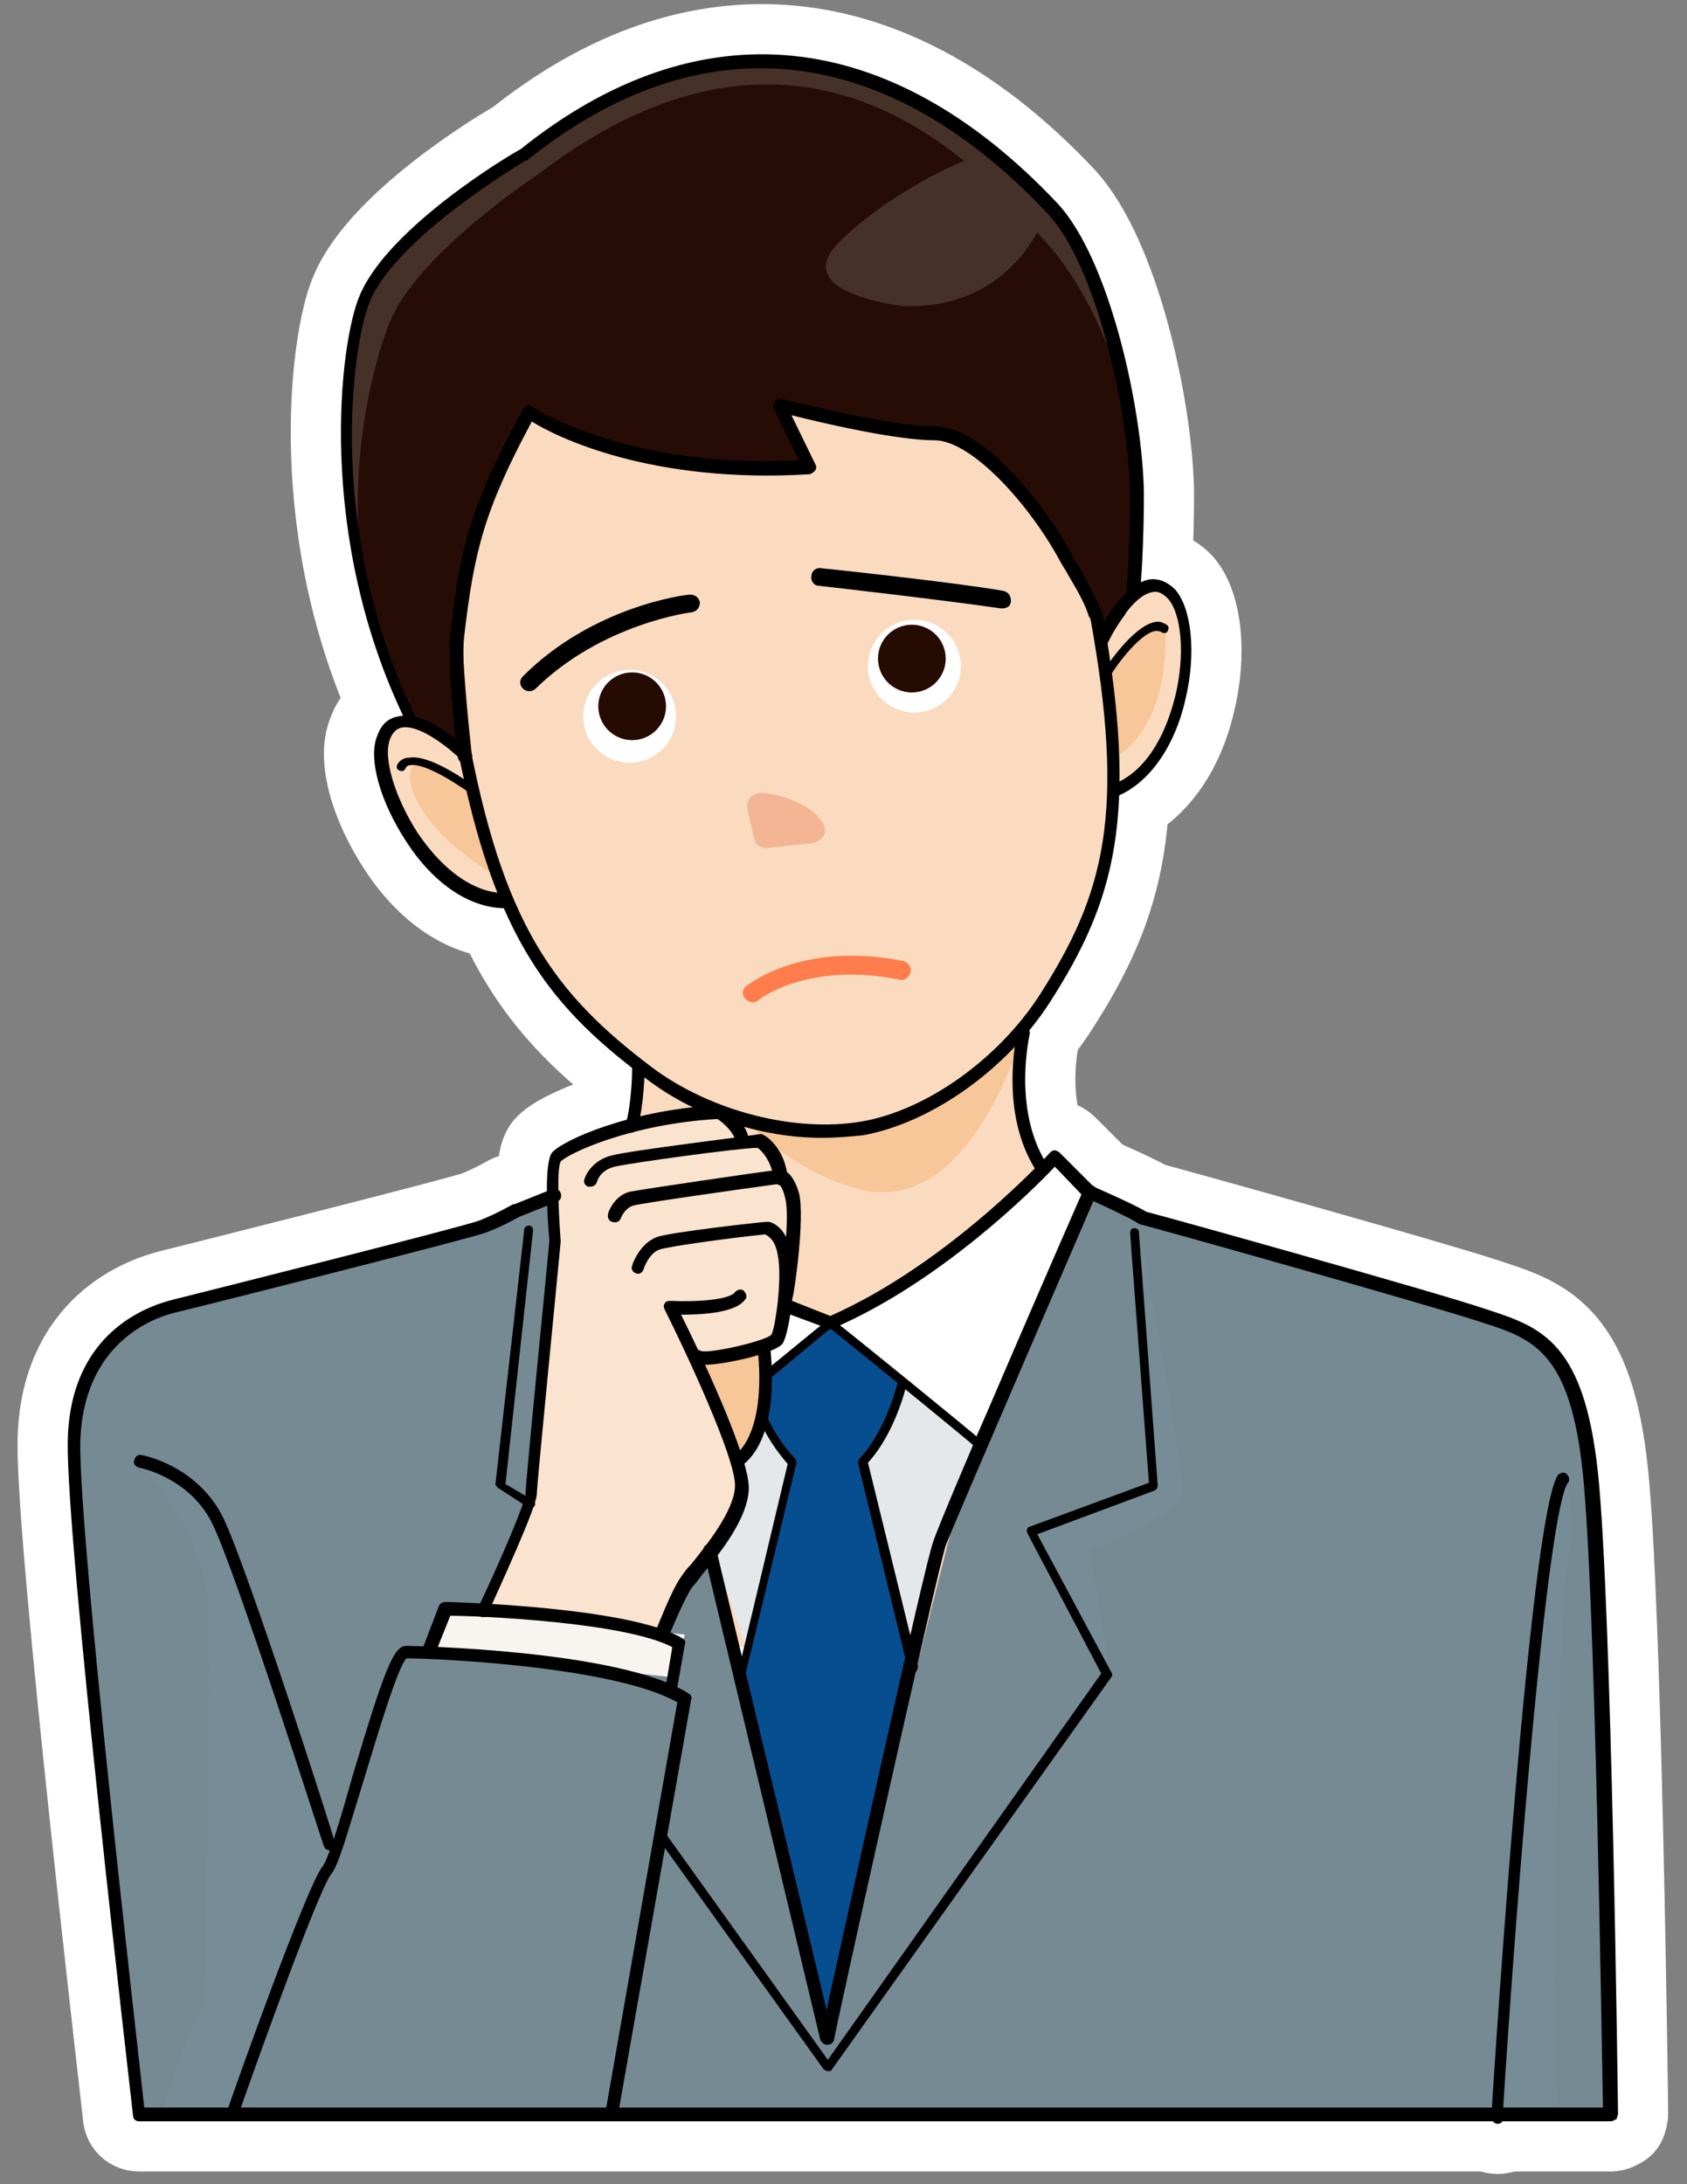 <?xml version="1.0" encoding="utf-8"?>
<!-- Generator: Adobe Illustrator 23.0.6, SVG Export Plug-In . SVG Version: 6.00 Build 0)  -->
<svg version="1.1" id="レイヤー_1" xmlns="http://www.w3.org/2000/svg" xmlns:xlink="http://www.w3.org/1999/xlink" x="0px"
	 y="0px" width="134.5px" height="174.1px" viewBox="0 0 134.5 174.1" style="enable-background:new 0 0 134.5 174.1;"
	 xml:space="preserve">
<rect x="0" y="0" width="134.5" height="174.1" fill="#808080" stroke="none"/>
<style type="text/css">
	.st0{fill:none;stroke:#FFFFFF;stroke-width:8;stroke-linecap:round;stroke-linejoin:round;}
	.st1{fill:#FADBBF;}
	.st2{fill:#F7C699;}
	.st3{fill:#FFFFFF;}
	.st4{fill:#FF7D4C;}
	.st5{fill:#E4E8EB;}
	.st6{fill:#074E90;}
	.st7{fill:#768A93;}
	.st8{opacity:0.8;fill:#768D99;}
	.st9{fill:#463129;}
	.st10{fill:#260C04;}
	.st11{fill:#FBE4CF;}
	.st12{fill:#F8F4F0;}
	.st13{fill:#260B02;}
	.st14{fill:url(#SVGID_1_);}
	.st15{fill:url(#SVGID_2_);}
	.st16{fill:#F3B593;}
</style>
<g>
	<g>
		<g>
			<g>
				<path class="st0" d="M82.6,77.2c-4.7,5.6-10.4,9-16.6,9c-6.2,0-11.9-3.4-16.6-9v-0.4c2.7,8.2,2.4,20-8.6,23.7
					c0,12.3,5.8,31.7,25.2,31.7c19.5,0,25.2-19.4,25.2-31.7C80.2,96.8,79.9,85.4,82.6,77.2z"/>
			</g>
			<g>
				<path class="st0" d="M82.6,77.2c-4.7,5.6-10.4,9-16.6,9c-6.2,0-11.9-3.4-16.6-9v-0.4c2.7,8.2,2.4,20-8.6,23.7
					c0,12.3,5.8,31.7,25.2,31.7c19.5,0,25.2-19.4,25.2-31.7C80.2,96.8,79.9,85.4,82.6,77.2z"/>
			</g>
			<g>
				<path class="st0" d="M82.6,77.2c-4.7,5.6-10.4,9-16.6,9c-6.2,0-11.9-3.4-16.6-9v-0.4c2.7,8.2,2.4,20-8.6,23.7
					c0,12.3,5.8,31.7,25.2,31.7c19.5,0,25.2-19.4,25.2-31.7C80.2,96.8,79.9,85.4,82.6,77.2z"/>
			</g>
		</g>
		<path class="st0" d="M52.4,79.2c0,0,5.2,12.4,15.7,15.5s14.5-16.1,14.5-16.1L52.4,79.2z"/>
		<path class="st0" d="M88.3,47.3c-3.2-19.5-16.5-29-31.1-26.6C42.6,23.2,33.1,36.5,36.3,56c2,12,3.1,20.5,14.6,29.1
			c5.1,3.8,12.3,5.8,17.9,4.8c5.6-0.9,11.4-5.6,14.8-11C89.2,70.3,90.3,59.3,88.3,47.3z"/>
		<circle class="st0" cx="72.9" cy="53.1" r="3.7"/>
		<circle class="st0" cx="50.2" cy="57.1" r="3.7"/>
		<path class="st0" d="M60,79.9c-0.2,0-0.4-0.1-0.6-0.3c-0.3-0.3-0.2-0.8,0.1-1c0.2-0.1,4.4-3.6,12.5-2c0.4,0.1,0.7,0.5,0.6,0.9
			c-0.1,0.4-0.5,0.7-0.9,0.6c-7.3-1.5-11.2,1.6-11.2,1.6C60.3,79.9,60.1,79.9,60,79.9z"/>
		<g>
			<g>
				<g>
					<polygon class="st0" points="66,105.2 54.1,115 65.9,151 78,114.8 					"/>
				</g>
				<g>
					<polygon class="st0" points="66,105.2 54.1,115 65.9,151 78,114.8 					"/>
				</g>
				<g>
					<polygon class="st0" points="66,105.2 54.1,115 65.9,151 78,114.8 					"/>
				</g>
			</g>
			<path class="st0" d="M54.8,115.8c0,0,6.6-1.4,11.5-1.4c4.8,0,12,1.1,12,1.1l-11.7-9.5L54.8,115.8z"/>
			<path class="st0" d="M68.9,116.4c2.3-1.6,3.5-8.4,3.4-10c0.1-2.3-2-0.4-6.3-0.5c-4.2,0.1-6.4-1.8-6.3,0.5
				c-0.1,1.6,1.1,8.5,3.5,10.1c-1.5,4.5-4.6,18-4.6,18l7.2,26l7.4-25.7C73.3,134.7,70.1,120.7,68.9,116.4z"/>
			<g>
				<path class="st0" d="M43.3,97.6l4,24.4c0,0,3.5-3.7,6.7-7l12-9.8c-2.9,0-15.8-9.6-17.5-12.8L43.3,97.6z"/>
				<path class="st0" d="M88.6,97.6l-4,24.4c0,0-3.5-3.7-6.7-7l-12-9.8c2.9,0,15.8-9.6,17.5-12.8L88.6,97.6z"/>
			</g>
		</g>
		<path class="st0" d="M65.9,162.3l-11.8-47.2l-9-19.8c0,0-2.1,0.2-4.1,1.3c-5.1,2.8-24.4,7.1-25.8,7.3c0,0-7.3,2.2-9,7.4
			c-1.2,3.7,4.8,57.4,4.8,57.4h54.9L65.9,162.3z"/>
		<path class="st0" d="M65.7,162.1L77.6,115l9-19.8c0,0,2.8,1.6,4.9,2.2c6.3,1.9,23.8,6.5,25.2,6.6c0,0,7.5,2.5,9.2,7.7
			c1.2,3.7,2.7,56.7,2.7,56.7H65.8L65.7,162.1z"/>
		<path class="st0" d="M91,98.6c0,0,3.4,18.7,3.3,20.4s-7.4,4.6-7.4,4.6l1.6,9.8l-6-11.2l9.7-3.7L91,98.6z"/>
		<path class="st0" d="M42.2,32.8c0,0,7.5,5.6,22.4,4.8l-1.9-5.1c0,0,9.6,2.7,12.8,2.3c3.3-0.4,7.7,5.7,10.2,10.3S88,53,88,53
			s2.9-3.5,2.8-14.1c-0.1-6.8-2.2-17.4-6.3-21.8c-4-4.3-20.1-22-42.3-5c0,0-10.4,6.2-12.9,11.6c-1.5,3.3-6,25.8,8.6,39.8
			c0,0-1.4-11.2-1.1-14.9C37.1,45.6,37,42.1,42.2,32.8z"/>
		<path class="st0" d="M42.2,32.8c0,0,7.5,5.6,22.4,4.8l-1.9-5.1c0,0,9.6,2.7,12.8,2.3c3.3-0.4,7.7,5.7,10.2,10.3S88,53,88,53
			s2.9-3.5,2.8-14.1c-0.1-6.8-3.5-15.4-7.5-19.7c-4-4.3-18.2-22.3-40.4-5.3c0,0-9.3,6.1-11.7,11.5c-1.5,3.3-7.9,24.1,6.8,38.1
			c0,0-1.4-11.2-1.1-14.9C37.1,45.6,37,42.1,42.2,32.8z"/>
		<path class="st0" d="M37.9,60.2c0,0-6.2-4.9-7.3-1.4s4.5,13.8,11.6,13L37.9,60.2z"/>
		<path class="st0" d="M87.4,52.9c0,0,3.8-8.3,6.2-5.3c2.4,2.9-0.1,15.8-6.3,16.4L87.4,52.9z"/>
		<path class="st0" d="M52.8,130.1l-14-1.7l3.9-10.2c0,0,1.8-21.3,1.3-24.9c-0.3-2.1,3.7-3,3.7-3c0.5-0.1,9.1-3,11-0.6l0.7,1.3
			c0,0,0.4-0.7,1.2,0.1c0.8,0.8,1.6,2.9,1.6,2.9s1.8,3.9,0.2,11.2c0,0,0.9,1.9-1.7,1.7c0,0,0.5,7.3-1.7,9.1c0,0,0.8,2.2,0,3.4
			c-0.8,1.2-4.2,6.5-4.2,6.5L52.8,130.1z"/>
		<polygon class="st0" points="53.5,134.3 34.6,132.2 35.6,128.2 54.6,130.3 		"/>
		<polygon class="st0" points="32.4,131.4 54.5,133.8 47.5,168.4 20.4,168.6 		"/>
		<path class="st0" d="M60.8,107.4l-5.3,1.3c0,0,3,5.7,2.9,7.8C58.4,116.5,61.6,114.8,60.8,107.4z"/>
		<path class="st0" d="M11.3,116.7c0,0,5.2,6.1,5.3,11.4c0.2,5.3-0.2,30.6-0.3,31.4c-0.2,0.8-2.7,5.3-3.2,8.9l5.6,0.2l8.2-20.6
			c0,0-8.7-25.5-9.7-27.2S13.8,116.5,11.3,116.7z"/>
		<path class="st0" d="M124.8,118.1c0,0,1,3.7,0.2,6.3c-0.8,2.6-1.5,43.4-0.6,44.2l-5-0.2C119.3,168.4,120.9,127.5,124.8,118.1z"/>
		<path class="st0" d="M38,63.4c0,0-3-2.5-4.6-2.5c-1.6,0-1,4.8,6.6,9.2L38,63.4z"/>
		<path class="st0" d="M88.2,53.8l0.3,6.8c0,0,4.7-1.8,4.4-10.3C92.8,50.2,91.2,49.1,88.2,53.8z"/>
		<path class="st0" d="M79.9,48.5c0,0-0.1,0-0.1,0c-4-0.6-14.4-1.8-14.5-1.8c-0.4,0-0.7-0.4-0.6-0.8c0-0.4,0.4-0.7,0.8-0.6
			c0.1,0,10.5,1.1,14.5,1.8c0.4,0.1,0.6,0.4,0.6,0.8C80.6,48.3,80.3,48.5,79.9,48.5z"/>
		<path class="st0" d="M42.2,55.1c-0.2,0-0.4-0.1-0.5-0.2c-0.3-0.3-0.3-0.7,0-1c5.6-5.6,13-6.5,13.3-6.5c0.4,0,0.7,0.2,0.8,0.6
			c0,0.4-0.2,0.7-0.6,0.8c-0.1,0-7.2,0.9-12.5,6.1C42.6,55,42.4,55.1,42.2,55.1z"/>
		<circle class="st0" cx="50.4" cy="56.3" r="2.7"/>
		<circle class="st0" cx="72.7" cy="52.5" r="2.7"/>
		<circle class="st0" cx="45.3" cy="66" r="6.1"/>
		<circle class="st0" cx="82" cy="58.6" r="6.1"/>
		<g>
			<path class="st0" d="M64.8,66.2c-1.1-1.8-4.2-1.9-4.2-1.9l0.5,2.3L64.8,66.2z"/>
			<path class="st0" d="M61.1,67.6c-0.5,0-0.9-0.3-1-0.8l-0.5-2.3c-0.1-0.3,0-0.6,0.2-0.9c0.2-0.2,0.5-0.4,0.8-0.4
				c0.4,0,3.6,0.3,5,2.4c0.2,0.3,0.2,0.7,0.1,1c-0.2,0.3-0.5,0.5-0.8,0.6L61.1,67.6C61.1,67.6,61.1,67.6,61.1,67.6z"/>
		</g>
		<path class="st0" d="M72,24.4c0,0-9.2-1-5.1-5.1s11.6-7.7,12.6-7c1,0.7,4.1,4.1,4.1,4.1S81.4,24.7,72,24.4z"/>
		<path class="st0" d="M42.2,120.2c-0.1,0-0.1,0-0.2-0.1l-2.3-1.5c-0.1-0.1-0.2-0.2-0.2-0.3L41.8,98c0-0.2,0.2-0.3,0.4-0.3
			c0.2,0,0.3,0.2,0.3,0.4l-2.2,20.2l2.2,1.3c0.2,0.1,0.2,0.3,0.1,0.5C42.4,120.2,42.3,120.2,42.2,120.2z"/>
		<path class="st0" d="M66,165.1c-0.1,0-0.2-0.1-0.3-0.1l-13.2-18.4c-0.1-0.2-0.1-0.4,0.1-0.5c0.2-0.1,0.4-0.1,0.5,0.1L66,164.2
			l21.8-30.8l-5.9-11.2c0-0.1-0.1-0.2,0-0.3c0-0.1,0.1-0.2,0.2-0.2l9.5-3.5l-1.5-19.9c0-0.2,0.1-0.4,0.3-0.4c0.2,0,0.4,0.1,0.4,0.3
			l1.5,20.2c0,0.2-0.1,0.3-0.2,0.4l-9.4,3.5l5.9,11c0.1,0.1,0.1,0.3,0,0.4L66.3,165C66.3,165.1,66.1,165.1,66,165.1
			C66,165.1,66,165.1,66,165.1z"/>
		<path class="st0" d="M72.7,133.4c-0.2,0-0.3-0.1-0.3-0.3l-4-16.5c0-0.1,0-0.2,0.1-0.3c2.2-2.3,3.1-6.2,3.1-6.2
			c0-0.2,0.2-0.3,0.4-0.3c0.2,0,0.3,0.2,0.3,0.4c0,0.2-0.9,4-3.1,6.4l4,16.3C73.1,133.2,73,133.4,72.7,133.4
			C72.8,133.4,72.8,133.4,72.7,133.4z"/>
		<path class="st0" d="M59.1,133.9C59.1,133.9,59.1,133.9,59.1,133.9c-0.3-0.1-0.4-0.2-0.3-0.4l4-16.8c-1.9-2.2-2.4-3.9-2.4-4
			c-0.1-0.2,0.1-0.4,0.2-0.4c0.2-0.1,0.4,0.1,0.4,0.2c0,0,0.5,1.7,2.4,3.8c0.1,0.1,0.1,0.2,0.1,0.3l-4.1,17
			C59.4,133.8,59.3,133.9,59.1,133.9z"/>
		<path class="st0" d="M119.4,169.3C119.4,169.3,119.4,169.3,119.4,169.3c-0.3,0-0.5-0.3-0.5-0.6c0.3-4.9,3.1-47.8,5.3-51.1
			c0.2-0.2,0.5-0.3,0.7-0.1c0.2,0.2,0.3,0.5,0.1,0.7c-1.6,2.3-4,31.5-5.2,50.5C119.9,169.1,119.7,169.3,119.4,169.3z"/>
		<path class="st0" d="M65.5,90.7c-4.8,0-10.1-1.7-14.1-4.8c-8-6-12.3-11.7-15.2-27.7c-0.1-0.3,0.1-0.6,0.4-0.6
			c0.3,0,0.6,0.1,0.6,0.4c2.8,15.7,7,21.2,14.8,27.1c4.7,3.5,11.4,5.2,16.7,4.3c5.2-0.9,10.9-5,14.2-10.1c5.1-8,6.9-14.3,4-30.2
			c-0.1-0.3,0.1-0.6,0.4-0.6c0.3,0,0.6,0.1,0.6,0.4c2.9,16.2,1,22.9-4.2,31c-3.4,5.3-9.4,9.6-14.9,10.6
			C67.8,90.6,66.7,90.7,65.5,90.7z"/>
		<path class="st0" d="M40.3,72.4C40.3,72.4,40.3,72.4,40.3,72.4c-2.8,0-5.7-1.9-7.9-5.3c-2.1-3.2-3.1-6.7-2.3-8.5
			c0.4-1.1,1.1-1.4,1.7-1.5c2.2-0.5,5.4,2.5,5.7,2.8c0.2,0.2,0.2,0.5,0,0.7c-0.2,0.2-0.5,0.2-0.7,0c-0.8-0.8-3.3-2.9-4.8-2.6
			c-0.4,0.1-0.7,0.4-0.9,0.9c-0.6,1.5,0.4,4.7,2.2,7.5c2.1,3.1,4.6,4.8,7,4.8c0.3,0,0.5,0.2,0.5,0.5C40.8,72.1,40.6,72.4,40.3,72.4z
			"/>
		<path class="st0" d="M89,63.5c-0.2,0-0.4-0.1-0.5-0.3c-0.1-0.3,0-0.6,0.3-0.7c2.3-0.9,4-3.4,4.9-7c0.8-3.3,0.5-6.6-0.6-7.8
			c-0.4-0.4-0.8-0.6-1.2-0.5c-1.5,0.2-3.1,3-3.6,4.1c-0.1,0.3-0.4,0.4-0.7,0.3c-0.3-0.1-0.4-0.4-0.3-0.7c0.2-0.4,2.1-4.3,4.3-4.7
			c0.5-0.1,1.3,0,2.1,0.8c1.3,1.5,1.7,5.1,0.8,8.8c-0.9,3.9-3,6.7-5.5,7.7C89.1,63.5,89,63.5,89,63.5z"/>
		<path class="st0" d="M32.9,57.9c-0.2,0-0.4-0.1-0.5-0.3c-7.3-14.9-5.3-30.5-3.7-34.1c2.3-5.4,12-11.2,12.8-11.6
			c14.2-11.4,29.4-9.9,42.8,4.3c4.2,4.5,6.8,16.5,6.9,23.1c0,2.6-0.1,5.7-0.3,7.8c0,0.3-0.3,0.5-0.6,0.5c-0.3,0-0.5-0.3-0.5-0.6
			c0.2-2,0.3-5,0.3-7.6c-0.1-6.6-2.7-18.3-6.6-22.4c-13-13.8-27.7-15.3-41.5-4.2c0,0,0,0-0.1,0c-0.1,0.1-10.2,6-12.4,11.2
			c-1.5,3.6-3.5,18.7,3.7,33.3c0.1,0.3,0,0.6-0.2,0.7C33,57.9,32.9,57.9,32.9,57.9z"/>
		<path class="st0" d="M37,60.8c-0.3,0-0.5-0.2-0.5-0.5c-0.4-3.2-0.8-7.4-0.6-9.7c0.8-7.2,1.7-10.4,5.8-18c0.1-0.1,0.2-0.2,0.3-0.3
			c0.1,0,0.3,0,0.4,0.1c0.1,0.1,7.6,5,21.3,4.3l-2-4.1c-0.1-0.2-0.1-0.4,0.1-0.6c0.1-0.2,0.3-0.2,0.5-0.2c0.1,0,8.5,2.2,12.3,2.2
			c3.7,0,8.5,5.9,10.8,10.1c0.2,0.4,0.4,0.8,0.7,1.2c0.6,1.1,1.3,2.4,1.7,3.4c0.1,0.3,0,0.6-0.3,0.7c-0.3,0.1-0.6,0-0.7-0.3
			c-0.3-1-1-2.2-1.6-3.2c-0.2-0.4-0.5-0.8-0.7-1.2c-2.5-4.6-7-9.5-9.9-9.6c-3.2,0-9.1-1.4-11.5-2L65,37c0.1,0.2,0.1,0.3,0,0.5
			c-0.1,0.1-0.2,0.2-0.4,0.3c-12.7,0.8-20.3-3-22.2-4.2c-3.8,7.1-4.6,10.3-5.4,17.2c-0.2,2.1,0.2,6.3,0.6,9.4
			C37.6,60.5,37.4,60.7,37,60.8C37.1,60.7,37.1,60.8,37,60.8z"/>
		<path class="st0" d="M37.5,63.2c-0.1,0-0.1,0-0.2-0.1c-0.9-0.6-3.4-2.3-4.6-2.1c-0.2,0-0.3,0.1-0.4,0.3c-0.1,0.2-0.3,0.2-0.5,0.1
			c-0.2-0.1-0.2-0.3-0.1-0.5c0.2-0.3,0.5-0.5,0.9-0.5c1.7-0.3,4.8,2,5.1,2.2c0.2,0.1,0.2,0.3,0.1,0.5C37.7,63.2,37.6,63.2,37.5,63.2
			z"/>
		<path class="st0" d="M88.3,54.1c-0.1,0-0.1,0-0.2-0.1c-0.2-0.1-0.2-0.3-0.1-0.5c0.2-0.4,2.3-3.5,4-3.9c0.4-0.1,0.7,0,1,0.2
			c0.2,0.1,0.2,0.3,0.1,0.5c-0.1,0.2-0.3,0.2-0.5,0.1c-0.1-0.1-0.3-0.1-0.5-0.1c-1.2,0.2-3,2.6-3.6,3.6C88.5,54,88.4,54.1,88.3,54.1
			z"/>
		<path class="st0" d="M56.1,108.8c-0.1,0-0.2,0-0.3,0c-0.2,0-0.6-0.1-0.8-0.5c-0.1-0.3,0-0.6,0.3-0.7c0.2-0.1,0.4,0,0.6,0.1
			c0.8,0.2,5.1-0.8,5.6-1.3c0.3-0.5,0.9-4.5,0.5-6.4c-0.2-1.2-0.8-1.5-1-1.6c-2.1,0.2-7.4,0.9-8.4,1.2c-0.9,0.3-1.3,1.6-1.3,1.6
			c-0.1,0.3-0.4,0.4-0.6,0.3c-0.3-0.1-0.4-0.4-0.3-0.6c0-0.1,0.6-1.8,2-2.3c1.2-0.4,8.4-1.2,8.7-1.2c0.1,0,0.1,0,0.2,0
			c0.1,0,1.4,0.3,1.8,2.5c0.4,1.8-0.1,6.2-0.7,7.2C61.8,107.9,57.7,108.8,56.1,108.8z"/>
		<path class="st0" d="M52.8,130.6c-0.1,0-0.1,0-0.2,0c-0.3-0.1-0.4-0.4-0.3-0.7c0.1-0.1,1.2-3.1,2-4.2c0.2-0.3,0.4-0.6,0.8-1
			c1.2-1.5,3.4-4.2,3.5-6.2c0.1-2.2-4-10.9-5.6-14.1c-0.1-0.2-0.1-0.4,0-0.5c0.1-0.2,0.3-0.2,0.5-0.2c2.1,0.1,4.7-0.1,5.1-0.7
			c0.2-0.2,0.5-0.3,0.7-0.1c0.2,0.2,0.3,0.5,0.1,0.7c-0.8,1.1-3.6,1.2-5.1,1.2c1.4,2.8,5.5,11.4,5.4,13.9c-0.1,2.4-2.3,5.1-3.7,6.8
			c-0.3,0.4-0.6,0.8-0.8,1c-0.7,1-1.9,4-1.9,4C53.2,130.5,53.1,130.6,52.8,130.6z"/>
		<path class="st0" d="M62.6,104C62.6,104,62.6,104,62.6,104c-0.4-0.1-0.6-0.3-0.5-0.6c0.3-1.7,0.9-6.4,0.5-7.9
			c-0.2-0.9-0.5-1.1-0.5-1.1c-0.1,0-0.2,0-0.2,0c-2.9,0.4-10.7,1.5-11.4,1.7c-0.7,0.2-1,1-1,1c-0.1,0.3-0.4,0.4-0.7,0.3
			c-0.3-0.1-0.4-0.4-0.3-0.7c0-0.1,0.5-1.4,1.7-1.7c1-0.2,10.5-1.6,11.5-1.7c0.2-0.1,0.5-0.1,0.8,0c0.5,0.2,0.9,0.8,1.2,1.8
			c0.5,2-0.4,8.1-0.5,8.3C63.1,103.9,62.9,104,62.6,104z"/>
		<path class="st0" d="M47,94.6c0,0-0.1,0-0.1,0c-0.3-0.1-0.4-0.4-0.3-0.6c0-0.1,0.5-1.5,2.2-1.9c1.5-0.4,11.4-1.6,11.8-1.7
			c0.1,0,0.2,0,0.3,0.1c0.1,0,1.7,1,1.9,3.4c0,0.3-0.2,0.5-0.5,0.6c-0.3,0-0.5-0.2-0.6-0.5c-0.2-1.5-1-2.3-1.3-2.5
			C59,91.5,50.3,92.7,49,93c-1.2,0.3-1.4,1.2-1.4,1.2C47.5,94.5,47.3,94.6,47,94.6z"/>
		<path class="st0" d="M38.6,128.9c-0.1,0-0.1,0-0.2,0c-0.3-0.1-0.4-0.4-0.3-0.7c1.9-4,3.8-8.5,3.8-9.1c0-1,1.8-18.9,1.9-20.2
			c-0.2-2.3-0.4-6.2,0.2-7c0.8-1,6.4-3.5,13.4-3.8c0.1,0,0.2,0,0.3,0.1c0.1,0,1.4,0.8,1.9,2.2c0.1,0.3,0,0.6-0.3,0.7
			c-0.3,0.1-0.6,0-0.7-0.3c-0.3-0.8-1.1-1.4-1.4-1.6c-7,0.4-12,2.8-12.5,3.4c-0.3,0.5-0.2,3.6,0,6.3c0,0,0,0.1,0,0.1
			c-0.5,5.3-1.9,19.4-1.9,20.1c0,1-3,7.5-3.9,9.5C39,128.8,38.8,128.9,38.6,128.9z"/>
		<path class="st0" d="M58.8,117c-0.2,0-0.3-0.1-0.4-0.2c-0.2-0.2-0.1-0.6,0.1-0.7c2.8-2.2,1.9-8.5,1.9-8.6c0-0.3,0.2-0.5,0.4-0.6
			c0.3,0,0.5,0.2,0.6,0.4c0,0.3,1,7-2.2,9.5C59,116.9,58.9,117,58.8,117z"/>
		<path class="st0" d="M53.6,134.9C53.5,134.9,53.5,134.9,53.6,134.9c-0.4-0.1-0.6-0.3-0.5-0.6l0.5-3c-3.8-2-15.5-2.5-17.7-2.5
			l-1.2,3c-0.1,0.3-0.4,0.4-0.7,0.3c-0.3-0.1-0.4-0.4-0.3-0.7l1.3-3.4c0.1-0.2,0.3-0.3,0.5-0.3c0.6,0,14.8,0.4,18.9,2.9
			c0.2,0.1,0.3,0.3,0.2,0.5l-0.6,3.4C54,134.7,53.8,134.9,53.6,134.9z"/>
		<path class="st0" d="M18.6,169c-0.1,0-0.1,0-0.2,0c-0.3-0.1-0.4-0.4-0.3-0.7c0.6-1.8,6.3-17.8,7.6-19.5c0.5-0.6,1.5-4,2.4-7.2
			c2.6-8.7,3.3-10.4,4.3-10.4c0.2,0,17.1,0.3,22.5,3.8c0.2,0.1,0.3,0.3,0.2,0.5l-5.8,32.9c-0.1,0.3-0.3,0.5-0.6,0.4
			c-0.3-0.1-0.5-0.3-0.4-0.6l5.7-32.5c-4.9-2.8-18.8-3.5-21.6-3.5c-0.7,0.7-2.3,6.1-3.4,9.7c-1.3,4.2-2,6.8-2.6,7.5
			c-1,1.3-5.7,14.3-7.4,19.2C19,168.8,18.8,169,18.6,169z"/>
		<path class="st0" d="M83,93.5c-0.2,0-0.3-0.1-0.4-0.2c-3-4.7-1.5-10.8-1.5-11.1c0.1-0.3,0.4-0.4,0.6-0.4c0.3,0.1,0.4,0.3,0.4,0.6
			c0,0.1-1.4,5.9,1.3,10.3c0.2,0.2,0.1,0.6-0.2,0.7C83.1,93.5,83.1,93.5,83,93.5z"/>
		<path class="st0" d="M128.4,169.1H11.1c-0.3,0-0.5-0.2-0.5-0.5c-0.2-1.9-5.3-45.5-5.2-53.6c0.1-8.8,6.4-10.9,8.4-11.4
			c2-0.5,23.1-5.8,24.4-6.3c1.3-0.5,2.7-1.3,2.7-1.3c0,0,0,0,0.1,0l3-1.2c0.3-0.1,0.6,0,0.7,0.3c0.1,0.3,0,0.6-0.3,0.7l-3,1.2
			c-0.2,0.1-1.6,0.9-2.8,1.3c-1.4,0.5-22.4,5.8-24.5,6.3C12.3,105,6.6,107,6.4,115c-0.1,7.7,4.6,48.3,5.1,53h116.3
			c-0.1-4.8-0.6-40.8-1.6-50.5c-1-9.8-4-10.8-8.1-12.1l-0.3-0.1c-4.3-1.4-26.7-7.7-26.9-7.7c-0.1,0-0.1-0.1-0.2-0.1
			c-0.4-0.3-2.7-1.4-4.1-2c-0.1,0-0.1-0.1-0.2-0.1L84.1,93c-1.7,1.8-9.1,9.2-17.7,12.9c-0.1,0.1-0.3,0.1-0.4,0l-3.5-1.3
			c-0.3-0.1-0.4-0.4-0.3-0.7c0.1-0.3,0.4-0.4,0.7-0.3l3.3,1.3c9.5-4.2,17.4-12.9,17.5-13c0.1-0.1,0.2-0.2,0.4-0.2
			c0.1,0,0.3,0.1,0.4,0.2l2.7,2.7c0.7,0.3,3.4,1.5,4.2,2c1.6,0.4,22.7,6.3,26.9,7.7l0.3,0.1c4.3,1.4,7.7,2.6,8.8,13
			c1.1,10.3,1.6,50.7,1.6,51.1c0,0.1-0.1,0.3-0.1,0.4C128.7,169,128.6,169.1,128.4,169.1z"/>
		<path class="st0" d="M50.3,90.3c-0.1,0-0.2,0-0.3-0.1c-0.2-0.2-0.3-0.5-0.1-0.7c0.2-0.4,0.5-2.6,0.5-4.4c0-0.3,0.2-0.5,0.5-0.5
			c0.3,0,0.5,0.2,0.5,0.5c0,1-0.2,4.2-0.7,4.9C50.6,90.2,50.5,90.3,50.3,90.3z"/>
		<path class="st0" d="M65.9,163c-0.2,0-0.4-0.2-0.5-0.4l-9.3-38.9c-0.1-0.3,0.1-0.6,0.4-0.6c0.3-0.1,0.6,0.1,0.6,0.4l8.8,36.7
			c1.8-8.1,7.8-35.4,8.5-37.3c0.7-2.2,11.5-27,12-28.1c0.1-0.3,0.4-0.4,0.7-0.3c0.3,0.1,0.4,0.4,0.3,0.7c-0.1,0.3-11.2,25.9-12,28
			c-0.7,2.1-8.9,39-8.9,39.4C66.4,162.9,66.2,163,65.9,163C65.9,163,65.9,163,65.9,163z"/>
		<path class="st0" d="M77.9,115.4c-0.1,0-0.2,0-0.2-0.1c-0.3-0.3-6.9-5.7-11.5-9.4l-4.7,3.9c-0.1,0.1-0.4,0.1-0.5,0
			c-0.1-0.1-0.1-0.4,0-0.5l5-4.1c0.1-0.1,0.3-0.1,0.4,0c1.2,0.9,11.4,9.2,11.8,9.6c0.1,0.1,0.1,0.4,0,0.5
			C78.1,115.3,78,115.4,77.9,115.4z"/>
		<path class="st0" d="M26.3,147.5c-0.2,0-0.4-0.1-0.5-0.4c-0.1-0.2-7-21.9-8.9-25.7c-1.8-3.6-5.7-4.4-5.8-4.4
			c-0.3-0.1-0.5-0.3-0.4-0.6c0.1-0.3,0.3-0.5,0.6-0.4c0.2,0,4.5,0.9,6.5,5c1.9,3.9,8.7,25,8.9,25.9c0.1,0.3-0.1,0.6-0.3,0.7
			C26.4,147.5,26.3,147.5,26.3,147.5z"/>
	</g>
	<g>
		<g>
			<g>
				<path class="st1" d="M82.6,77.2c-4.7,5.6-10.4,9-16.6,9c-6.2,0-11.9-3.4-16.6-9v-0.4c2.7,8.2,2.4,20-8.6,23.7
					c0,12.3,5.8,31.7,25.2,31.7c19.5,0,25.2-19.4,25.2-31.7C80.2,96.8,79.9,85.4,82.6,77.2z"/>
			</g>
		</g>
		<path class="st2" d="M52.4,79.2c0,0,5.2,12.4,15.7,15.5s14.5-16.1,14.5-16.1L52.4,79.2z"/>
		<path class="st1" d="M88.3,47.3c-3.2-19.5-16.5-29-31.1-26.6C42.6,23.2,33.1,36.5,36.3,56c2,12,3.1,20.5,14.6,29.1
			c5.1,3.8,12.3,5.8,17.9,4.8c5.6-0.9,11.4-5.6,14.8-11C89.2,70.3,90.3,59.3,88.3,47.3z"/>
		<circle class="st3" cx="72.9" cy="53.1" r="3.7"/>
		<circle class="st3" cx="50.2" cy="57.1" r="3.7"/>
		<path class="st4" d="M60,79.9c-0.2,0-0.4-0.1-0.6-0.3c-0.3-0.3-0.2-0.8,0.1-1c0.2-0.1,4.4-3.6,12.5-2c0.4,0.1,0.7,0.5,0.6,0.9
			c-0.1,0.4-0.5,0.7-0.9,0.6c-7.3-1.5-11.2,1.6-11.2,1.6C60.3,79.9,60.1,79.9,60,79.9z"/>
		<g>
			<g>
				<g>
					<polygon class="st5" points="66,105.2 54.1,115 65.9,151 78,114.8 					"/>
				</g>
			</g>
			<path class="st5" d="M54.8,115.8c0,0,6.6-1.4,11.5-1.4c4.8,0,12,1.1,12,1.1l-11.7-9.5L54.8,115.8z"/>
			<path class="st6" d="M68.9,116.4c2.3-1.6,3.5-8.4,3.4-10c0.1-2.3-2-0.4-6.3-0.5c-4.2,0.1-6.4-1.8-6.3,0.5
				c-0.1,1.6,1.1,8.5,3.5,10.1c-1.5,4.5-4.6,18-4.6,18l7.2,26l7.4-25.7C73.3,134.7,70.1,120.7,68.9,116.4z"/>
			<g>
				<path class="st3" d="M43.3,97.6l4,24.4c0,0,3.5-3.7,6.7-7l12-9.8c-2.9,0-15.8-9.6-17.5-12.8L43.3,97.6z"/>
				<path class="st3" d="M88.6,97.6l-4,24.4c0,0-3.5-3.7-6.7-7l-12-9.8c2.9,0,15.8-9.6,17.5-12.8L88.6,97.6z"/>
			</g>
		</g>
		<path class="st7" d="M65.9,162.3l-11.8-47.2l-9-19.8c0,0-2.1,0.2-4.1,1.3c-5.1,2.8-24.4,7.1-25.8,7.3c0,0-7.3,2.2-9,7.4
			c-1.2,3.7,4.8,57.4,4.8,57.4h54.9L65.9,162.3z"/>
		<path class="st7" d="M65.7,162.1L77.6,115l9-19.8c0,0,2.8,1.6,4.9,2.2c6.3,1.9,23.8,6.5,25.2,6.6c0,0,7.5,2.5,9.2,7.7
			c1.2,3.7,2.7,56.7,2.7,56.7H65.8L65.7,162.1z"/>
		<path class="st8" d="M91,98.6c0,0,3.4,18.7,3.3,20.4s-7.4,4.6-7.4,4.6l1.6,9.8l-6-11.2l9.7-3.7L91,98.6z"/>
		<path class="st9" d="M42.2,32.8c0,0,7.5,5.6,22.4,4.8l-1.9-5.1c0,0,9.6,2.7,12.8,2.3c3.3-0.4,7.7,5.7,10.2,10.3S88,53,88,53
			s2.9-3.5,2.8-14.1c-0.1-6.8-2.2-17.4-6.3-21.8c-4-4.3-20.1-22-42.3-5c0,0-10.4,6.2-12.9,11.6c-1.5,3.3-6,25.8,8.6,39.8
			c0,0-1.4-11.2-1.1-14.9C37.1,45.6,37,42.1,42.2,32.8z"/>
		<path class="st10" d="M42.2,32.8c0,0,7.5,5.6,22.4,4.8l-1.9-5.1c0,0,9.6,2.7,12.8,2.3c3.3-0.4,7.7,5.7,10.2,10.3S88,53,88,53
			s2.9-3.5,2.8-14.1c-0.1-6.8-3.5-15.4-7.5-19.7c-4-4.3-18.2-22.3-40.4-5.3c0,0-9.3,6.1-11.7,11.5c-1.5,3.3-7.9,24.1,6.8,38.1
			c0,0-1.4-11.2-1.1-14.9C37.1,45.6,37,42.1,42.2,32.8z"/>
		<path class="st1" d="M37.9,60.2c0,0-6.2-4.9-7.3-1.4s4.5,13.8,11.6,13L37.9,60.2z"/>
		<path class="st1" d="M87.4,52.9c0,0,3.8-8.3,6.2-5.3c2.4,2.9-0.1,15.8-6.3,16.4L87.4,52.9z"/>
		<path class="st11" d="M52.8,130.1l-14-1.7l3.9-10.2c0,0,1.8-21.3,1.3-24.9c-0.3-2.1,3.7-3,3.7-3c0.5-0.1,9.1-3,11-0.6l0.7,1.3
			c0,0,0.4-0.7,1.2,0.1c0.8,0.8,1.6,2.9,1.6,2.9s1.8,3.9,0.2,11.2c0,0,0.9,1.9-1.7,1.7c0,0,0.5,7.3-1.7,9.1c0,0,0.8,2.2,0,3.4
			c-0.8,1.2-4.2,6.5-4.2,6.5L52.8,130.1z"/>
		<polygon class="st12" points="53.5,134.3 34.6,132.2 35.6,128.2 54.6,130.3 		"/>
		<polygon class="st7" points="32.4,131.4 54.5,133.8 47.5,168.4 20.4,168.6 		"/>
		<path class="st2" d="M60.8,107.4l-5.3,1.3c0,0,3,5.7,2.9,7.8C58.4,116.5,61.6,114.8,60.8,107.4z"/>
		<path class="st8" d="M11.3,116.7c0,0,5.2,6.1,5.3,11.4c0.2,5.3-0.2,30.6-0.3,31.4c-0.2,0.8-2.7,5.3-3.2,8.9l5.6,0.2l8.2-20.6
			c0,0-8.7-25.5-9.7-27.2S13.8,116.5,11.3,116.7z"/>
		<path class="st8" d="M124.8,118.1c0,0,1,3.7,0.2,6.3c-0.8,2.6-1.5,43.4-0.6,44.2l-5-0.2C119.3,168.4,120.9,127.5,124.8,118.1z"/>
		<path class="st2" d="M38,63.4c0,0-3-2.5-4.6-2.5c-1.6,0-1,4.8,6.6,9.2L38,63.4z"/>
		<path class="st2" d="M88.2,53.8l0.3,6.8c0,0,4.7-1.8,4.4-10.3C92.8,50.2,91.2,49.1,88.2,53.8z"/>
		<path d="M79.9,48.5c0,0-0.1,0-0.1,0c-4-0.6-14.4-1.8-14.5-1.8c-0.4,0-0.7-0.4-0.6-0.8c0-0.4,0.4-0.7,0.8-0.6
			c0.1,0,10.5,1.1,14.5,1.8c0.4,0.1,0.6,0.4,0.6,0.8C80.6,48.3,80.3,48.5,79.9,48.5z"/>
		<path d="M42.2,55.1c-0.2,0-0.4-0.1-0.5-0.2c-0.3-0.3-0.3-0.7,0-1c5.6-5.6,13-6.5,13.3-6.5c0.4,0,0.7,0.2,0.8,0.6
			c0,0.4-0.2,0.7-0.6,0.8c-0.1,0-7.2,0.9-12.5,6.1C42.6,55,42.4,55.1,42.2,55.1z"/>
		<circle class="st13" cx="50.4" cy="56.3" r="2.7"/>
		<circle class="st13" cx="72.7" cy="52.5" r="2.7"/>
		<radialGradient id="SVGID_1_" cx="45.27" cy="66.033" r="6.145" gradientUnits="userSpaceOnUse">
			<stop  offset="0" style="stop-color:#FADBBF"/>
			<stop  offset="1" style="stop-color:#FADBBF;stop-opacity:0"/>
		</radialGradient>
		<circle class="st14" cx="45.3" cy="66" r="6.1"/>
		<radialGradient id="SVGID_2_" cx="82.031" cy="58.617" r="6.145" gradientUnits="userSpaceOnUse">
			<stop  offset="0" style="stop-color:#FADBBF"/>
			<stop  offset="1" style="stop-color:#FADBBF;stop-opacity:0"/>
		</radialGradient>
		<circle class="st15" cx="82" cy="58.6" r="6.1"/>
		<g>
			<path class="st16" d="M64.8,66.2c-1.1-1.8-4.2-1.9-4.2-1.9l0.5,2.3L64.8,66.2z"/>
			<path class="st16" d="M61.1,67.6c-0.5,0-0.9-0.3-1-0.8l-0.5-2.3c-0.1-0.3,0-0.6,0.2-0.9c0.2-0.2,0.5-0.4,0.8-0.4
				c0.4,0,3.6,0.3,5,2.4c0.2,0.3,0.2,0.7,0.1,1c-0.2,0.3-0.5,0.5-0.8,0.6L61.1,67.6C61.1,67.6,61.1,67.6,61.1,67.6z"/>
		</g>
		<path class="st9" d="M72,24.4c0,0-9.2-1-5.1-5.1s11.6-7.7,12.6-7c1,0.7,4.1,4.1,4.1,4.1S81.4,24.7,72,24.4z"/>
		<path d="M42.2,120.2c-0.1,0-0.1,0-0.2-0.1l-2.3-1.5c-0.1-0.1-0.2-0.2-0.2-0.3L41.8,98c0-0.2,0.2-0.3,0.4-0.3
			c0.2,0,0.3,0.2,0.3,0.4l-2.2,20.2l2.2,1.3c0.2,0.1,0.2,0.3,0.1,0.5C42.4,120.2,42.3,120.2,42.2,120.2z"/>
		<path d="M66,165.1c-0.1,0-0.2-0.1-0.3-0.1l-13.2-18.4c-0.1-0.2-0.1-0.4,0.1-0.5c0.2-0.1,0.4-0.1,0.5,0.1L66,164.2l21.8-30.8
			l-5.9-11.2c0-0.1-0.1-0.2,0-0.3c0-0.1,0.1-0.2,0.2-0.2l9.5-3.5l-1.5-19.9c0-0.2,0.1-0.4,0.3-0.4c0.2,0,0.4,0.1,0.4,0.3l1.5,20.2
			c0,0.2-0.1,0.3-0.2,0.4l-9.4,3.5l5.9,11c0.1,0.1,0.1,0.3,0,0.4L66.3,165C66.3,165.1,66.1,165.1,66,165.1
			C66,165.1,66,165.1,66,165.1z"/>
		<path d="M72.7,133.4c-0.2,0-0.3-0.1-0.3-0.3l-4-16.5c0-0.1,0-0.2,0.1-0.3c2.2-2.3,3.1-6.2,3.1-6.2c0-0.2,0.2-0.3,0.4-0.3
			c0.2,0,0.3,0.2,0.3,0.4c0,0.2-0.9,4-3.1,6.4l4,16.3C73.1,133.2,73,133.4,72.7,133.4C72.8,133.4,72.8,133.4,72.7,133.4z"/>
		<path d="M59.1,133.9C59.1,133.9,59.1,133.9,59.1,133.9c-0.3-0.1-0.4-0.2-0.3-0.4l4-16.8c-1.9-2.2-2.4-3.9-2.4-4
			c-0.1-0.2,0.1-0.4,0.2-0.4c0.2-0.1,0.4,0.1,0.4,0.2c0,0,0.5,1.7,2.4,3.8c0.1,0.1,0.1,0.2,0.1,0.3l-4.1,17
			C59.4,133.8,59.3,133.9,59.1,133.9z"/>
		<path d="M119.4,169.3C119.4,169.3,119.4,169.3,119.4,169.3c-0.3,0-0.5-0.3-0.5-0.6c0.3-4.9,3.1-47.8,5.3-51.1
			c0.2-0.2,0.5-0.3,0.7-0.1c0.2,0.2,0.3,0.5,0.1,0.7c-1.6,2.3-4,31.5-5.2,50.5C119.9,169.1,119.7,169.3,119.4,169.3z"/>
		<path d="M65.5,90.7c-4.8,0-10.1-1.7-14.1-4.8c-8-6-12.3-11.7-15.2-27.7c-0.1-0.3,0.1-0.6,0.4-0.6c0.3,0,0.6,0.1,0.6,0.4
			c2.8,15.7,7,21.2,14.8,27.1c4.7,3.5,11.4,5.2,16.7,4.3c5.2-0.9,10.9-5,14.2-10.1c5.1-8,6.9-14.3,4-30.2c-0.1-0.3,0.1-0.6,0.4-0.6
			c0.3,0,0.6,0.1,0.6,0.4c2.9,16.2,1,22.9-4.2,31c-3.4,5.3-9.4,9.6-14.9,10.6C67.8,90.6,66.7,90.7,65.5,90.7z"/>
		<path d="M40.3,72.4C40.3,72.4,40.3,72.4,40.3,72.4c-2.8,0-5.7-1.9-7.9-5.3c-2.1-3.2-3.1-6.7-2.3-8.5c0.4-1.1,1.1-1.4,1.7-1.5
			c2.2-0.5,5.4,2.5,5.7,2.8c0.2,0.2,0.2,0.5,0,0.7c-0.2,0.2-0.5,0.2-0.7,0c-0.8-0.8-3.3-2.9-4.8-2.6c-0.4,0.1-0.7,0.4-0.9,0.9
			c-0.6,1.5,0.4,4.7,2.2,7.5c2.1,3.1,4.6,4.8,7,4.8c0.3,0,0.5,0.2,0.5,0.5C40.8,72.1,40.6,72.4,40.3,72.4z"/>
		<path d="M89,63.5c-0.2,0-0.4-0.1-0.5-0.3c-0.1-0.3,0-0.6,0.3-0.7c2.3-0.9,4-3.4,4.9-7c0.8-3.3,0.5-6.6-0.6-7.8
			c-0.4-0.4-0.8-0.6-1.2-0.5c-1.5,0.2-3.1,3-3.6,4.1c-0.1,0.3-0.4,0.4-0.7,0.3c-0.3-0.1-0.4-0.4-0.3-0.7c0.2-0.4,2.1-4.3,4.3-4.7
			c0.5-0.1,1.3,0,2.1,0.8c1.3,1.5,1.7,5.1,0.8,8.8c-0.9,3.9-3,6.7-5.5,7.7C89.1,63.5,89,63.5,89,63.5z"/>
		<path d="M32.9,57.9c-0.2,0-0.4-0.1-0.5-0.3c-7.3-14.9-5.3-30.5-3.7-34.1c2.3-5.4,12-11.2,12.8-11.6c14.2-11.4,29.4-9.9,42.8,4.3
			c4.2,4.5,6.8,16.5,6.9,23.1c0,2.6-0.1,5.7-0.3,7.8c0,0.3-0.3,0.5-0.6,0.5c-0.3,0-0.5-0.3-0.5-0.6c0.2-2,0.3-5,0.3-7.6
			c-0.1-6.6-2.7-18.3-6.6-22.4c-13-13.8-27.7-15.3-41.5-4.2c0,0,0,0-0.1,0c-0.1,0.1-10.2,6-12.4,11.2c-1.5,3.6-3.5,18.7,3.7,33.3
			c0.1,0.3,0,0.6-0.2,0.7C33,57.9,32.9,57.9,32.9,57.9z"/>
		<path d="M37,60.8c-0.3,0-0.5-0.2-0.5-0.5c-0.4-3.2-0.8-7.4-0.6-9.7c0.8-7.2,1.7-10.4,5.8-18c0.1-0.1,0.2-0.2,0.3-0.3
			c0.1,0,0.3,0,0.4,0.1c0.1,0.1,7.6,5,21.3,4.3l-2-4.1c-0.1-0.2-0.1-0.4,0.1-0.6c0.1-0.2,0.3-0.2,0.5-0.2c0.1,0,8.5,2.2,12.3,2.2
			c3.7,0,8.5,5.9,10.8,10.1c0.2,0.4,0.4,0.8,0.7,1.2c0.6,1.1,1.3,2.4,1.7,3.4c0.1,0.3,0,0.6-0.3,0.7c-0.3,0.1-0.6,0-0.7-0.3
			c-0.3-1-1-2.2-1.6-3.2c-0.2-0.4-0.5-0.8-0.7-1.2c-2.5-4.6-7-9.5-9.9-9.6c-3.2,0-9.1-1.4-11.5-2L65,37c0.1,0.2,0.1,0.3,0,0.5
			c-0.1,0.1-0.2,0.2-0.4,0.3c-12.7,0.8-20.3-3-22.2-4.2c-3.8,7.1-4.6,10.3-5.4,17.2c-0.2,2.1,0.2,6.3,0.6,9.4
			C37.6,60.5,37.4,60.7,37,60.8C37.1,60.7,37.1,60.8,37,60.8z"/>
		<path d="M37.5,63.2c-0.1,0-0.1,0-0.2-0.1c-0.9-0.6-3.4-2.3-4.6-2.1c-0.2,0-0.3,0.1-0.4,0.3c-0.1,0.2-0.3,0.2-0.5,0.1
			c-0.2-0.1-0.2-0.3-0.1-0.5c0.2-0.3,0.5-0.5,0.9-0.5c1.7-0.3,4.8,2,5.1,2.2c0.2,0.1,0.2,0.3,0.1,0.5C37.7,63.2,37.6,63.2,37.5,63.2
			z"/>
		<path d="M88.3,54.1c-0.1,0-0.1,0-0.2-0.1c-0.2-0.1-0.2-0.3-0.1-0.5c0.2-0.4,2.3-3.5,4-3.9c0.4-0.1,0.7,0,1,0.2
			c0.2,0.1,0.2,0.3,0.1,0.5c-0.1,0.2-0.3,0.2-0.5,0.1c-0.1-0.1-0.3-0.1-0.5-0.1c-1.2,0.2-3,2.6-3.6,3.6C88.5,54,88.4,54.1,88.3,54.1
			z"/>
		<path d="M56.1,108.8c-0.1,0-0.2,0-0.3,0c-0.2,0-0.6-0.1-0.8-0.5c-0.1-0.3,0-0.6,0.3-0.7c0.2-0.1,0.4,0,0.6,0.1
			c0.8,0.2,5.1-0.8,5.6-1.3c0.3-0.5,0.9-4.5,0.5-6.4c-0.2-1.2-0.8-1.5-1-1.6c-2.1,0.2-7.4,0.9-8.4,1.2c-0.9,0.3-1.3,1.6-1.3,1.6
			c-0.1,0.3-0.4,0.4-0.6,0.3c-0.3-0.1-0.4-0.4-0.3-0.6c0-0.1,0.6-1.8,2-2.3c1.2-0.4,8.4-1.2,8.7-1.2c0.1,0,0.1,0,0.2,0
			c0.1,0,1.4,0.3,1.8,2.5c0.4,1.8-0.1,6.2-0.7,7.2C61.8,107.9,57.7,108.8,56.1,108.8z"/>
		<path d="M52.8,130.6c-0.1,0-0.1,0-0.2,0c-0.3-0.1-0.4-0.4-0.3-0.7c0.1-0.1,1.2-3.1,2-4.2c0.2-0.3,0.4-0.6,0.8-1
			c1.2-1.5,3.4-4.2,3.5-6.2c0.1-2.2-4-10.9-5.6-14.1c-0.1-0.2-0.1-0.4,0-0.5c0.1-0.2,0.3-0.2,0.5-0.2c2.1,0.1,4.7-0.1,5.1-0.7
			c0.2-0.2,0.5-0.3,0.7-0.1c0.2,0.2,0.3,0.5,0.1,0.7c-0.8,1.1-3.6,1.2-5.1,1.2c1.4,2.8,5.5,11.4,5.4,13.9c-0.1,2.4-2.3,5.1-3.7,6.8
			c-0.3,0.4-0.6,0.8-0.8,1c-0.7,1-1.9,4-1.9,4C53.2,130.5,53.1,130.6,52.8,130.6z"/>
		<path d="M62.6,104C62.6,104,62.6,104,62.6,104c-0.4-0.1-0.6-0.3-0.5-0.6c0.3-1.7,0.9-6.4,0.5-7.9c-0.2-0.9-0.5-1.1-0.5-1.1
			c-0.1,0-0.2,0-0.2,0c-2.9,0.4-10.7,1.5-11.4,1.7c-0.7,0.2-1,1-1,1c-0.1,0.3-0.4,0.4-0.7,0.3c-0.3-0.1-0.4-0.4-0.3-0.7
			c0-0.1,0.5-1.4,1.7-1.7c1-0.2,10.5-1.6,11.5-1.7c0.2-0.1,0.5-0.1,0.8,0c0.5,0.2,0.9,0.8,1.2,1.8c0.5,2-0.4,8.1-0.5,8.3
			C63.1,103.9,62.9,104,62.6,104z"/>
		<path d="M47,94.6c0,0-0.1,0-0.1,0c-0.3-0.1-0.4-0.4-0.3-0.6c0-0.1,0.5-1.5,2.2-1.9c1.5-0.4,11.4-1.6,11.8-1.7c0.1,0,0.2,0,0.3,0.1
			c0.1,0,1.7,1,1.9,3.4c0,0.3-0.2,0.5-0.5,0.6c-0.3,0-0.5-0.2-0.6-0.5c-0.2-1.5-1-2.3-1.3-2.5C59,91.5,50.3,92.7,49,93
			c-1.2,0.3-1.4,1.2-1.4,1.2C47.5,94.5,47.3,94.6,47,94.6z"/>
		<path d="M38.6,128.9c-0.1,0-0.1,0-0.2,0c-0.3-0.1-0.4-0.4-0.3-0.7c1.9-4,3.8-8.5,3.8-9.1c0-1,1.8-18.9,1.9-20.2
			c-0.2-2.3-0.4-6.2,0.2-7c0.8-1,6.4-3.5,13.4-3.8c0.1,0,0.2,0,0.3,0.1c0.1,0,1.4,0.8,1.9,2.2c0.1,0.3,0,0.6-0.3,0.7
			c-0.3,0.1-0.6,0-0.7-0.3c-0.3-0.8-1.1-1.4-1.4-1.6c-7,0.4-12,2.8-12.5,3.4c-0.3,0.5-0.2,3.6,0,6.3c0,0,0,0.1,0,0.1
			c-0.5,5.3-1.9,19.4-1.9,20.1c0,1-3,7.5-3.9,9.5C39,128.8,38.8,128.9,38.6,128.9z"/>
		<path d="M58.8,117c-0.2,0-0.3-0.1-0.4-0.2c-0.2-0.2-0.1-0.6,0.1-0.7c2.8-2.2,1.9-8.5,1.9-8.6c0-0.3,0.2-0.5,0.4-0.6
			c0.3,0,0.5,0.2,0.6,0.4c0,0.3,1,7-2.2,9.5C59,116.9,58.9,117,58.8,117z"/>
		<path d="M53.6,134.9C53.5,134.9,53.5,134.9,53.6,134.9c-0.4-0.1-0.6-0.3-0.5-0.6l0.5-3c-3.8-2-15.5-2.5-17.7-2.5l-1.2,3
			c-0.1,0.3-0.4,0.4-0.7,0.3c-0.3-0.1-0.4-0.4-0.3-0.7l1.3-3.4c0.1-0.2,0.3-0.3,0.5-0.3c0.6,0,14.8,0.4,18.9,2.9
			c0.2,0.1,0.3,0.3,0.2,0.5l-0.6,3.4C54,134.7,53.8,134.9,53.6,134.9z"/>
		<path d="M18.6,169c-0.1,0-0.1,0-0.2,0c-0.3-0.1-0.4-0.4-0.3-0.7c0.6-1.8,6.3-17.8,7.6-19.5c0.5-0.6,1.5-4,2.4-7.2
			c2.6-8.7,3.3-10.4,4.3-10.4c0.2,0,17.1,0.3,22.5,3.8c0.2,0.1,0.3,0.3,0.2,0.5l-5.8,32.9c-0.1,0.3-0.3,0.5-0.6,0.4
			c-0.3-0.1-0.5-0.3-0.4-0.6l5.7-32.5c-4.9-2.8-18.8-3.5-21.6-3.5c-0.7,0.7-2.3,6.1-3.4,9.7c-1.3,4.2-2,6.8-2.6,7.5
			c-1,1.3-5.7,14.3-7.4,19.2C19,168.8,18.8,169,18.6,169z"/>
		<path d="M83,93.5c-0.2,0-0.3-0.1-0.4-0.2c-3-4.7-1.5-10.8-1.5-11.1c0.1-0.3,0.4-0.4,0.6-0.4c0.3,0.1,0.4,0.3,0.4,0.6
			c0,0.1-1.4,5.9,1.3,10.3c0.2,0.2,0.1,0.6-0.2,0.7C83.1,93.5,83.1,93.5,83,93.5z"/>
		<path d="M128.4,169.1H11.1c-0.3,0-0.5-0.2-0.5-0.5c-0.2-1.9-5.3-45.5-5.2-53.6c0.1-8.8,6.4-10.9,8.4-11.4c2-0.5,23.1-5.8,24.4-6.3
			c1.3-0.5,2.7-1.3,2.7-1.3c0,0,0,0,0.1,0l3-1.2c0.3-0.1,0.6,0,0.7,0.3c0.1,0.3,0,0.6-0.3,0.7l-3,1.2c-0.2,0.1-1.6,0.9-2.8,1.3
			c-1.4,0.5-22.4,5.8-24.5,6.3C12.3,105,6.6,107,6.4,115c-0.1,7.7,4.6,48.3,5.1,53h116.3c-0.1-4.8-0.6-40.8-1.6-50.5
			c-1-9.8-4-10.8-8.1-12.1l-0.3-0.1c-4.3-1.4-26.7-7.7-26.9-7.7c-0.1,0-0.1-0.1-0.2-0.1c-0.4-0.3-2.7-1.4-4.1-2
			c-0.1,0-0.1-0.1-0.2-0.1L84.1,93c-1.7,1.8-9.1,9.2-17.7,12.9c-0.1,0.1-0.3,0.1-0.4,0l-3.5-1.3c-0.3-0.1-0.4-0.4-0.3-0.7
			c0.1-0.3,0.4-0.4,0.7-0.3l3.3,1.3c9.5-4.2,17.4-12.9,17.5-13c0.1-0.1,0.2-0.2,0.4-0.2c0.1,0,0.3,0.1,0.4,0.2l2.7,2.7
			c0.7,0.3,3.4,1.5,4.2,2c1.6,0.4,22.7,6.3,26.9,7.7l0.3,0.1c4.3,1.4,7.7,2.6,8.8,13c1.1,10.3,1.6,50.7,1.6,51.1
			c0,0.1-0.1,0.3-0.1,0.4C128.7,169,128.6,169.1,128.4,169.1z"/>
		<path d="M50.3,90.3c-0.1,0-0.2,0-0.3-0.1c-0.2-0.2-0.3-0.5-0.1-0.7c0.2-0.4,0.5-2.6,0.5-4.4c0-0.3,0.2-0.5,0.5-0.5
			c0.3,0,0.5,0.2,0.5,0.5c0,1-0.2,4.2-0.7,4.9C50.6,90.2,50.5,90.3,50.3,90.3z"/>
		<path d="M65.9,163c-0.2,0-0.4-0.2-0.5-0.4l-9.3-38.9c-0.1-0.3,0.1-0.6,0.4-0.6c0.3-0.1,0.6,0.1,0.6,0.4l8.8,36.7
			c1.8-8.1,7.8-35.4,8.5-37.3c0.7-2.2,11.5-27,12-28.1c0.1-0.3,0.4-0.4,0.7-0.3c0.3,0.1,0.4,0.4,0.3,0.7c-0.1,0.3-11.2,25.9-12,28
			c-0.7,2.1-8.9,39-8.9,39.4C66.4,162.9,66.2,163,65.9,163C65.9,163,65.9,163,65.9,163z"/>
		<path d="M77.9,115.4c-0.1,0-0.2,0-0.2-0.1c-0.3-0.3-6.9-5.7-11.5-9.4l-4.7,3.9c-0.1,0.1-0.4,0.1-0.5,0c-0.1-0.1-0.1-0.4,0-0.5
			l5-4.1c0.1-0.1,0.3-0.1,0.4,0c1.2,0.9,11.4,9.2,11.8,9.6c0.1,0.1,0.1,0.4,0,0.5C78.1,115.3,78,115.4,77.9,115.4z"/>
		<path d="M26.3,147.5c-0.2,0-0.4-0.1-0.5-0.4c-0.1-0.2-7-21.9-8.9-25.7c-1.8-3.6-5.7-4.4-5.8-4.4c-0.3-0.1-0.5-0.3-0.4-0.6
			c0.1-0.3,0.3-0.5,0.6-0.4c0.2,0,4.5,0.9,6.5,5c1.9,3.9,8.7,25,8.9,25.9c0.1,0.3-0.1,0.6-0.3,0.7C26.4,147.5,26.3,147.5,26.3,147.5
			z"/>
	</g>
</g>
</svg>

